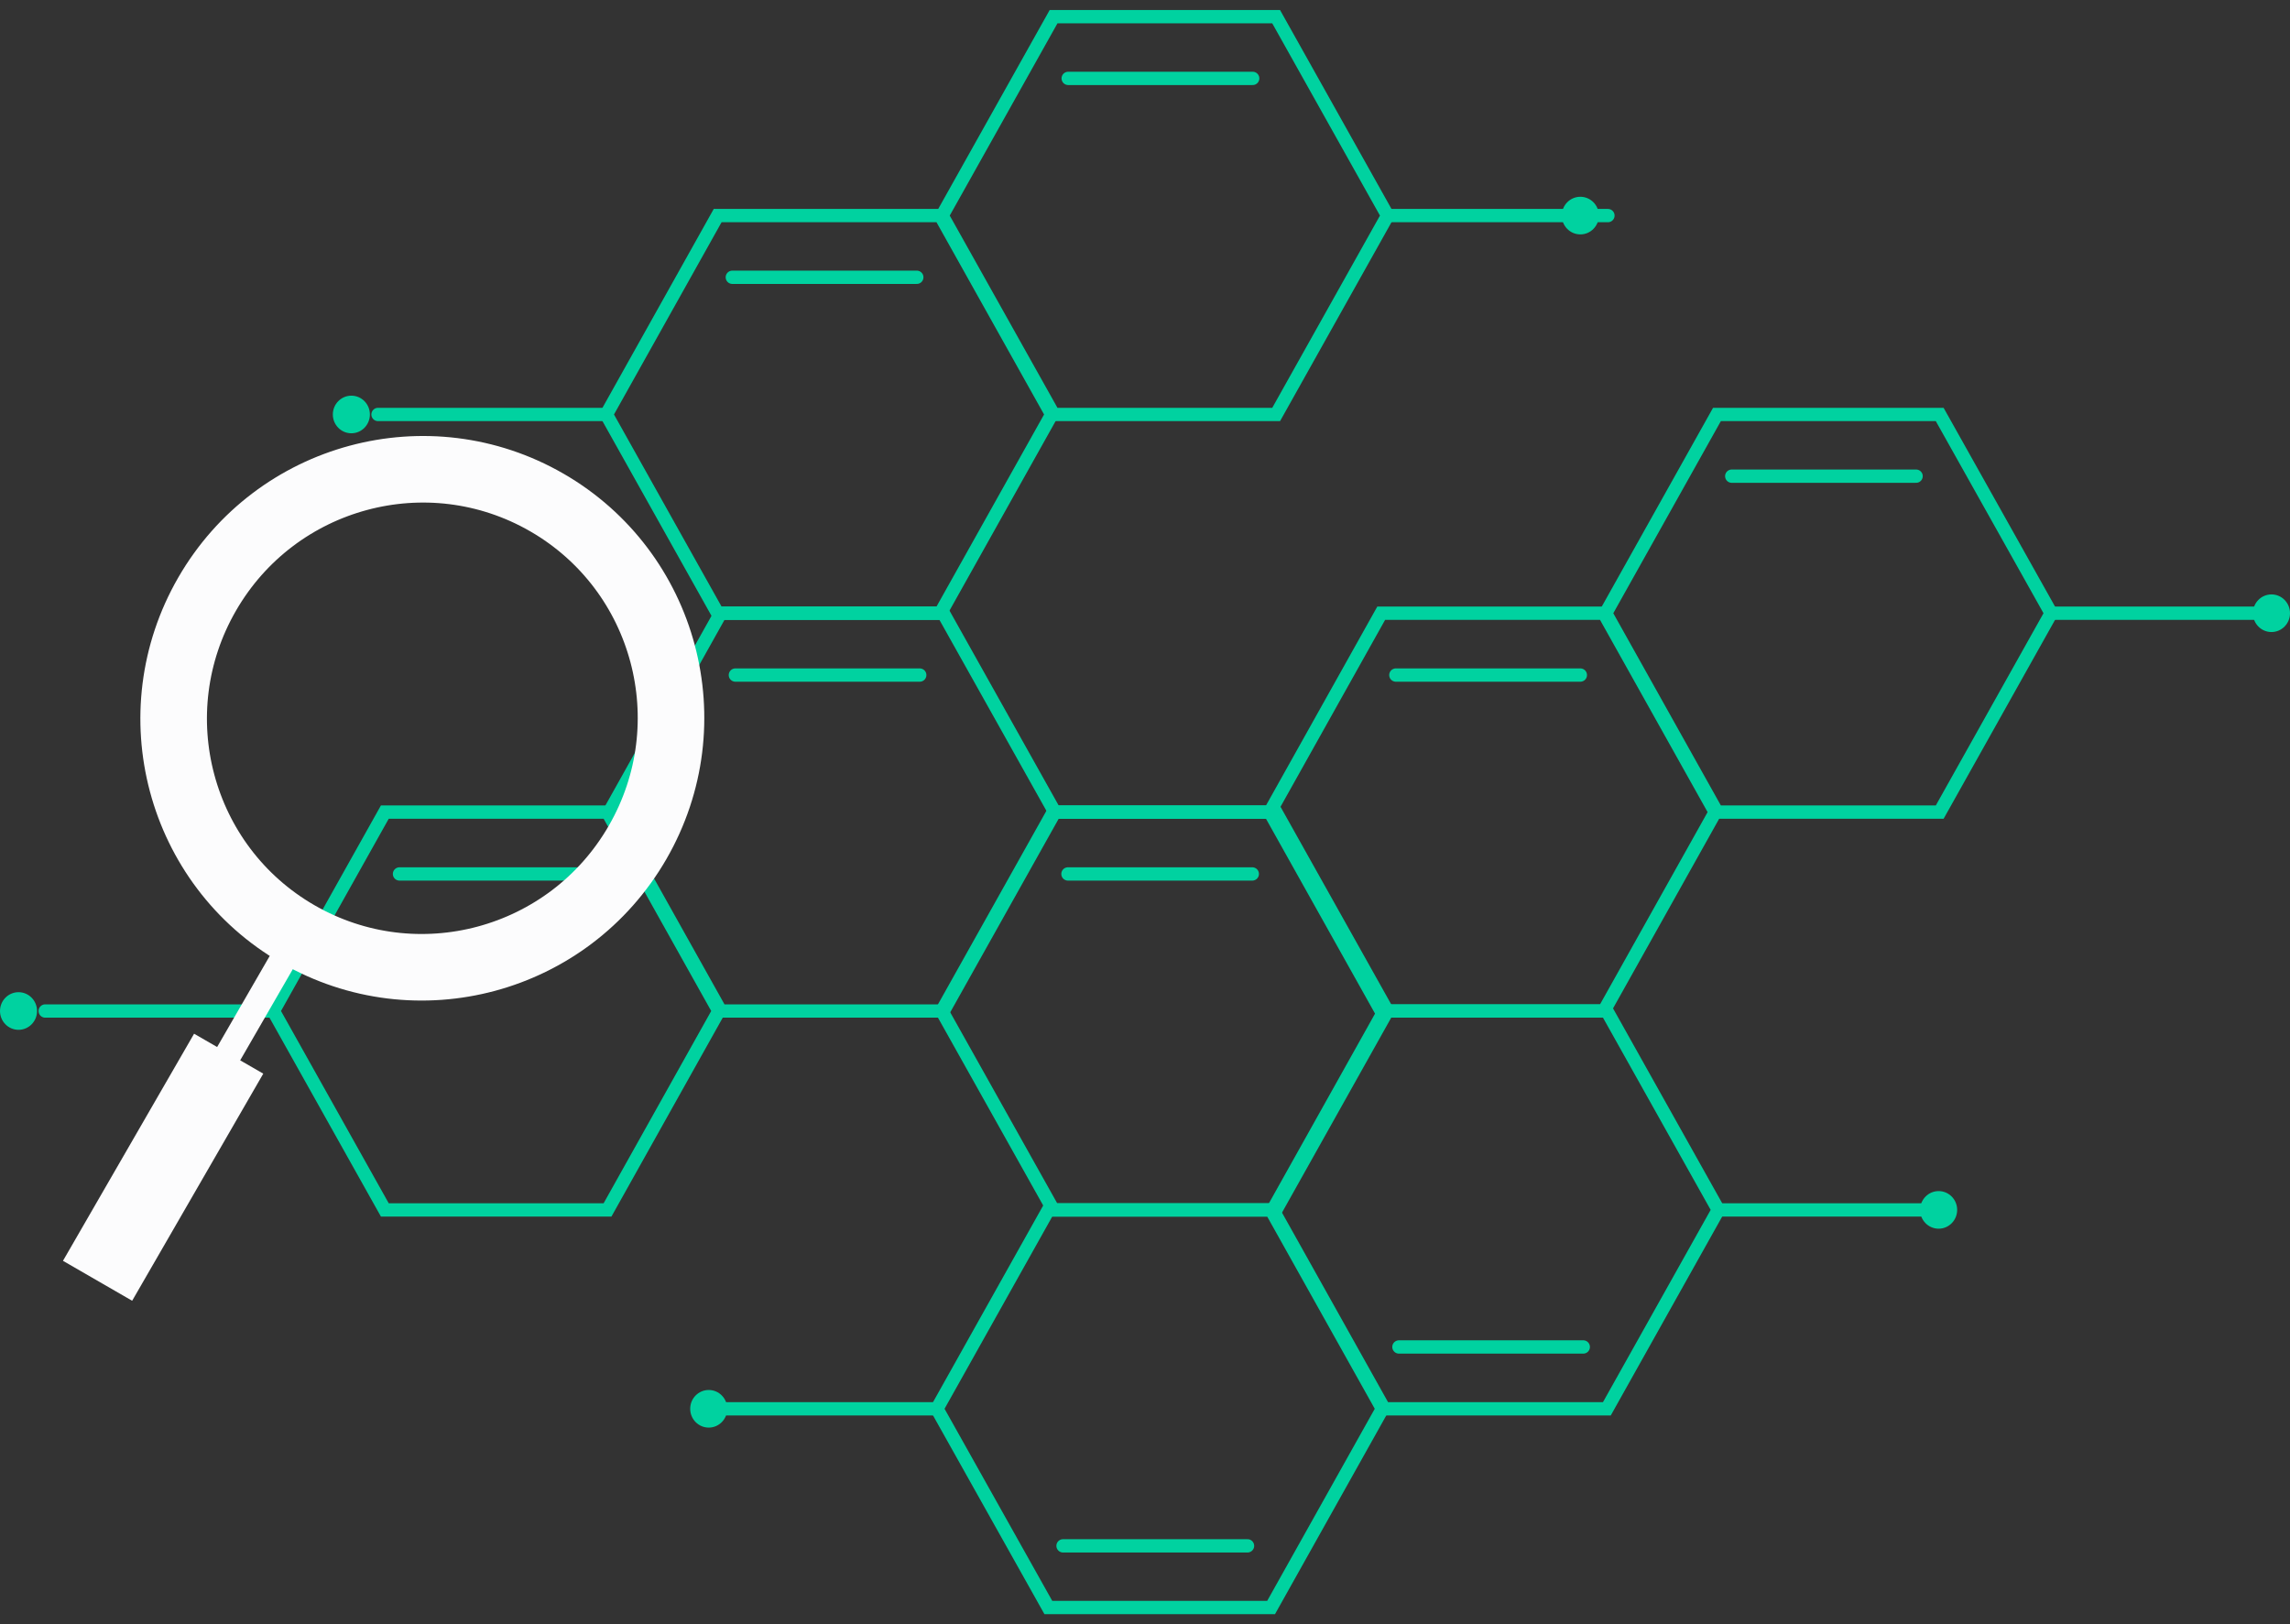 <svg width="172" height="122" viewBox="0 0 172 122" fill="none" xmlns="http://www.w3.org/2000/svg">
<rect x="0" y="0" width="172" height="122" fill="#333333" stroke="none"/>
<path d="M95.851 1.254H79.132L70.762 16.193L79.132 31.132H95.851L104.221 16.193L95.851 1.254Z" stroke="#00D2A0" stroke-miterlimit="10" stroke-linecap="round"/>
<path d="M80.232 5.888H94.088" stroke="#00D2A0" stroke-miterlimit="10" stroke-linecap="round"/>
<path d="M70.632 16.193H53.903L45.543 31.132L53.903 46.061H70.632L78.992 31.132L70.632 16.193Z" stroke="#00D2A0" stroke-miterlimit="10" stroke-linecap="round"/>
<path d="M55.004 20.827H68.86" stroke="#00D2A0" stroke-miterlimit="10" stroke-linecap="round"/>
<path d="M104.221 16.193H120.77" stroke="#00D2A0" stroke-miterlimit="10" stroke-linecap="round"/>
<path d="M45.542 31.132H28.393" stroke="#00D2A0" stroke-miterlimit="10" stroke-linecap="round"/>
<path d="M70.853 46.061H54.123L45.764 61L54.123 75.939H70.853L79.223 61L70.853 46.061Z" stroke="#00D2A0" stroke-miterlimit="10" stroke-linecap="round"/>
<path d="M55.234 50.705H69.081" stroke="#00D2A0" stroke-miterlimit="10" stroke-linecap="round"/>
<path d="M45.632 61H28.903L20.533 75.939L28.903 90.878H45.632L53.992 75.939L45.632 61Z" stroke="#00D2A0" stroke-miterlimit="10" stroke-linecap="round"/>
<path d="M30.006 65.644H43.862" stroke="#00D2A0" stroke-miterlimit="10" stroke-linecap="round"/>
<path d="M79.223 61H95.772" stroke="#00D2A0" stroke-miterlimit="10" stroke-linecap="round"/>
<path d="M20.535 75.939H3.395" stroke="#00D2A0" stroke-miterlimit="10" stroke-linecap="round"/>
<path d="M145.689 31.132H128.959L120.6 46.061L128.959 61H145.689L154.059 46.061L145.689 31.132Z" stroke="#00D2A0" stroke-miterlimit="10" stroke-linecap="round"/>
<path d="M130.07 35.766H143.916" stroke="#00D2A0" stroke-miterlimit="10" stroke-linecap="round"/>
<path d="M120.47 46.061H103.741L95.381 61L103.741 75.939H120.47L128.83 61L120.47 46.061Z" stroke="#00D2A0" stroke-miterlimit="10" stroke-linecap="round"/>
<path d="M104.842 50.705H118.698" stroke="#00D2A0" stroke-miterlimit="10" stroke-linecap="round"/>
<path d="M154.059 46.061H170.608" stroke="#00D2A0" stroke-miterlimit="10" stroke-linecap="round"/>
<path d="M120.691 105.817H103.961L95.602 90.878L103.961 75.939H120.691L129.06 90.878L120.691 105.817Z" stroke="#00D2A0" stroke-miterlimit="10" stroke-linecap="round"/>
<path d="M105.072 101.173H118.918" stroke="#00D2A0" stroke-miterlimit="10" stroke-linecap="round"/>
<path d="M95.47 120.746H78.741L70.371 105.817L78.741 90.878H95.47L103.83 105.817L95.47 120.746Z" stroke="#00D2A0" stroke-miterlimit="10" stroke-linecap="round"/>
<path d="M79.844 116.112H93.7" stroke="#00D2A0" stroke-miterlimit="10" stroke-linecap="round"/>
<path d="M129.061 90.878H145.61" stroke="#00D2A0" stroke-miterlimit="10" stroke-linecap="round"/>
<path d="M70.372 105.817H53.232" stroke="#00D2A0" stroke-miterlimit="10" stroke-linecap="round"/>
<path d="M118.698 17.606C119.467 17.606 120.09 16.973 120.09 16.193C120.09 15.413 119.467 14.78 118.698 14.78C117.929 14.78 117.306 15.413 117.306 16.193C117.306 16.973 117.929 17.606 118.698 17.606Z" fill="#00D2A0"/>
<path d="M26.391 32.545C27.159 32.545 27.782 31.912 27.782 31.132C27.782 30.352 27.159 29.72 26.391 29.72C25.622 29.72 24.999 30.352 24.999 31.132C24.999 31.912 25.622 32.545 26.391 32.545Z" fill="#00D2A0"/>
<path d="M95.831 61H79.112L70.742 75.939L79.112 90.878H95.831L104.201 75.939L95.831 61Z" stroke="#00D2A0" stroke-miterlimit="10" stroke-linecap="round"/>
<path d="M80.213 65.644H94.059" stroke="#00D2A0" stroke-miterlimit="10" stroke-linecap="round"/>
<path d="M1.392 77.352C2.16 77.352 2.783 76.719 2.783 75.939C2.783 75.159 2.16 74.526 1.392 74.526C0.623 74.526 0 75.159 0 75.939C0 76.719 0.623 77.352 1.392 77.352Z" fill="#00D2A0"/>
<path d="M53.232 107.23C54.001 107.23 54.623 106.597 54.623 105.817C54.623 105.037 54.001 104.405 53.232 104.405C52.463 104.405 51.84 105.037 51.84 105.817C51.84 106.597 52.463 107.23 53.232 107.23Z" fill="#00D2A0"/>
<path d="M145.609 92.29C146.378 92.29 147.001 91.658 147.001 90.878C147.001 90.098 146.378 89.465 145.609 89.465C144.841 89.465 144.218 90.098 144.218 90.878C144.218 91.658 144.841 92.29 145.609 92.29Z" fill="#00D2A0"/>
<path d="M170.608 47.474C171.377 47.474 172 46.841 172 46.061C172 45.281 171.377 44.648 170.608 44.648C169.84 44.648 169.217 45.281 169.217 46.061C169.217 46.841 169.84 47.474 170.608 47.474Z" fill="#00D2A0"/>
<path d="M47.884 63.283C42.714 72.238 31.287 75.308 22.366 70.157C13.444 65.006 10.389 53.575 15.559 44.62C20.729 35.666 32.156 32.596 41.078 37.746C49.999 42.897 53.054 54.328 47.884 63.283Z" stroke="#FCFCFD" stroke-width="5"/>
<path d="M21.719 71.272L9.144 93.054" stroke="#FCFCFD" stroke-width="2"/>
<path d="M17.176 79.145L7.328 96.203" stroke="#FCFCFD" stroke-width="6"/>
</svg>
